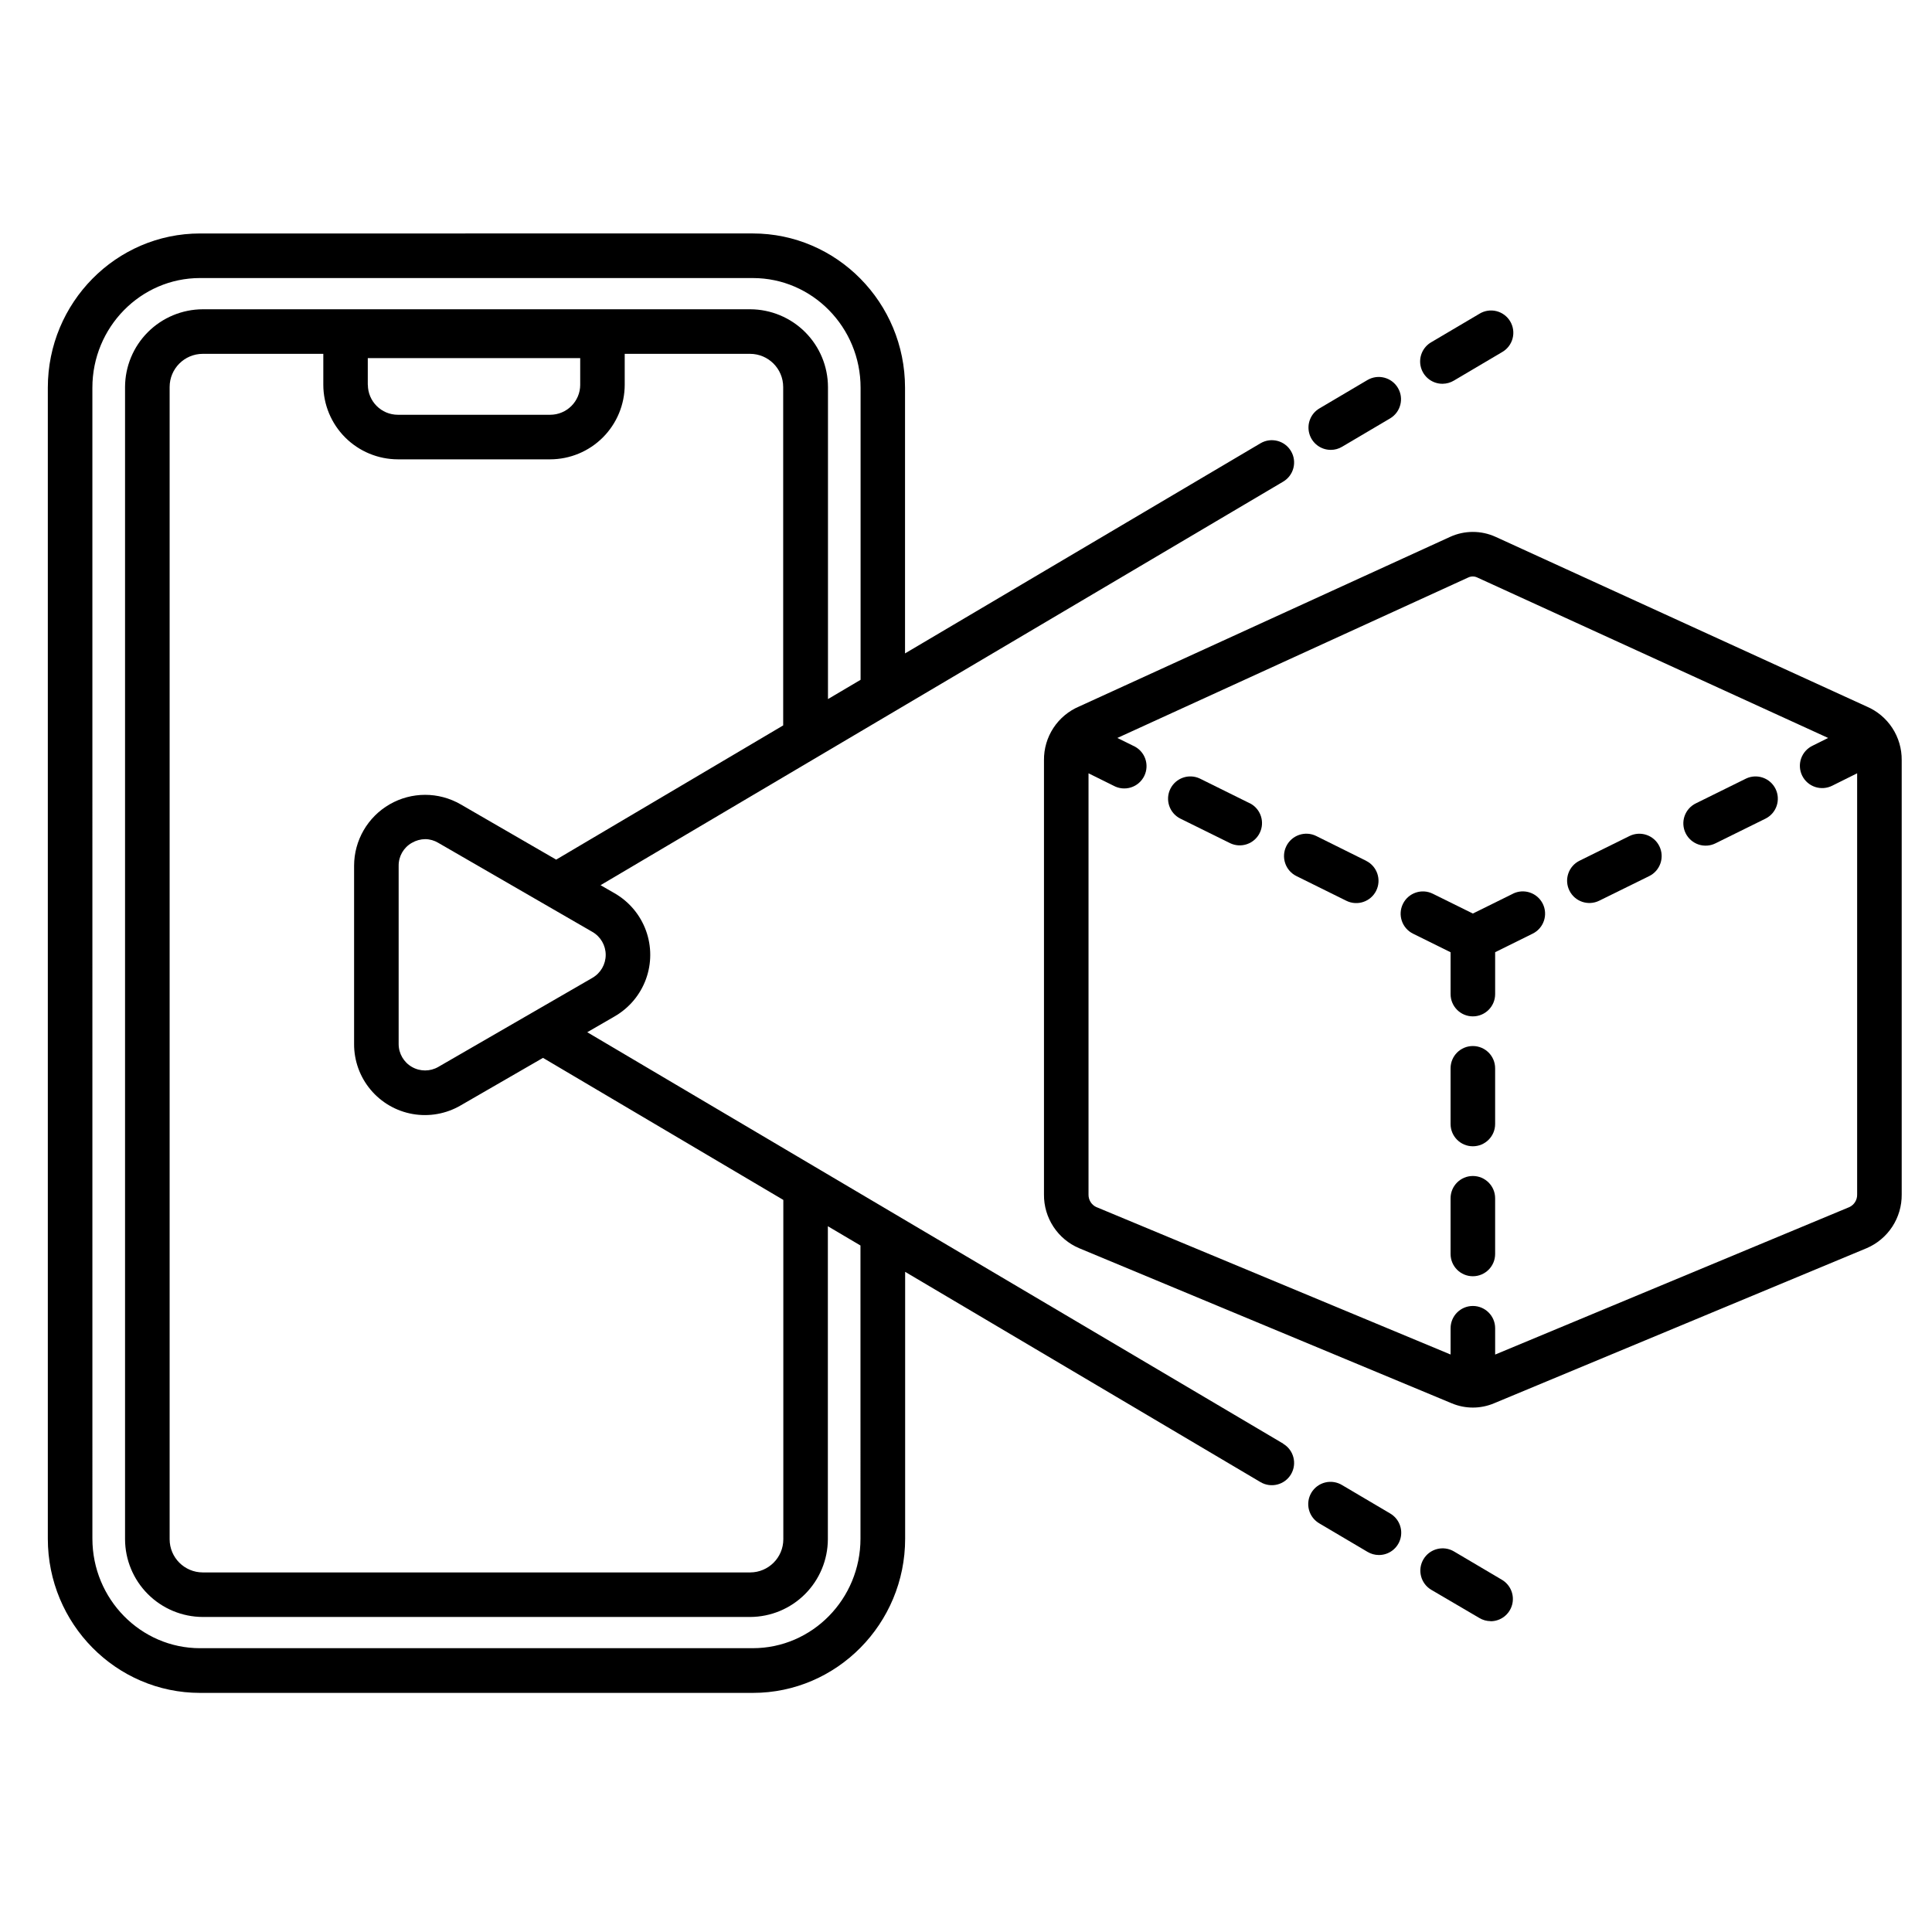 <?xml version="1.0" encoding="UTF-8"?>
<!-- Uploaded to: ICON Repo, www.iconrepo.com, Generator: ICON Repo Mixer Tools -->
<svg fill="#000000" width="800px" height="800px" version="1.1" viewBox="144 144 512 512" xmlns="http://www.w3.org/2000/svg">
 <g>
  <path d="m496.68 263.22c-2.664 0.008-5.004-1.773-5.707-4.344-0.707-2.57 0.398-5.297 2.695-6.648l12.703-7.508h0.004c2.805-1.66 6.426-0.73 8.086 2.078 1.66 2.805 0.73 6.426-2.074 8.086l-12.715 7.508c-0.902 0.543-1.938 0.828-2.992 0.828zm29.641-17.516c-2.688 0.031-5.055-1.758-5.762-4.348-0.711-2.59 0.422-5.332 2.75-6.672l12.715-7.508h-0.004c1.352-0.844 2.984-1.102 4.527-0.727 1.543 0.379 2.871 1.363 3.68 2.734 0.809 1.367 1.031 3.008 0.617 4.543-0.414 1.535-1.434 2.836-2.82 3.613l-12.703 7.508c-0.906 0.547-1.941 0.844-3 0.855z"/>
  <path d="m539.01 573.62c-1.039-0.008-2.059-0.293-2.953-0.828l-12.75-7.477c-2.809-1.66-3.738-5.281-2.078-8.09 1.66-2.809 5.281-3.738 8.09-2.078l12.703 7.508c2.297 1.355 3.402 4.078 2.699 6.648-0.707 2.57-3.043 4.352-5.711 4.344zm-29.637-17.523v-0.004c-1.039-0.008-2.059-0.293-2.953-0.824l-12.703-7.508c-1.387-0.777-2.406-2.082-2.82-3.617-0.414-1.531-0.191-3.172 0.617-4.539 0.809-1.371 2.137-2.356 3.68-2.734 1.543-0.379 3.176-0.117 4.527 0.723l12.715 7.508h-0.004c2.297 1.355 3.402 4.078 2.699 6.648-0.703 2.57-3.043 4.352-5.711 4.344z"/>
  <path d="m534.32 421.21c-3.262 0-5.902 2.641-5.902 5.902v14.762c0 3.258 2.641 5.902 5.902 5.902s5.906-2.644 5.906-5.902v-14.762c0-3.262-2.644-5.902-5.906-5.902z"/>
  <path d="m534.32 455.65c-3.262 0-5.902 2.644-5.902 5.906v14.762-0.004c0 3.262 2.641 5.906 5.902 5.906s5.906-2.644 5.906-5.906v-14.762 0.004c0-3.262-2.644-5.906-5.906-5.906z"/>
  <path d="m575.82 365.56-13.234 6.543c-1.406 0.695-2.477 1.918-2.977 3.402-0.504 1.484-0.395 3.106 0.301 4.508 1.445 2.926 4.984 4.125 7.91 2.68l13.234-6.516c2.934-1.445 4.137-4.996 2.691-7.926-1.445-2.934-4.992-4.137-7.926-2.691z"/>
  <path d="m606.7 350.34-13.234 6.535c-1.426 0.68-2.519 1.902-3.039 3.394-0.516 1.492-0.414 3.129 0.285 4.547 0.699 1.414 1.938 2.492 3.434 2.992 1.5 0.496 3.137 0.371 4.543-0.348l13.234-6.535c2.879-1.465 4.039-4.973 2.613-7.871-1.43-2.894-4.922-4.106-7.836-2.715z"/>
  <path d="m544.94 380.85-10.617 5.246-10.617-5.246c-2.922-1.449-6.465-0.25-7.91 2.676-1.445 2.922-0.25 6.465 2.676 7.91l9.949 4.922v11.09c0 3.258 2.641 5.902 5.902 5.902s5.906-2.644 5.906-5.902v-11.102l9.949-4.922-0.004 0.004c2.926-1.449 4.125-4.988 2.68-7.914-1.449-2.922-4.988-4.121-7.914-2.676z"/>
  <path d="m638.68 331.23-98.281-44.938h-0.004c-3.852-1.773-8.289-1.773-12.141 0l-98.281 44.938c-2.785 1.18-5.16 3.164-6.816 5.695s-2.523 5.496-2.492 8.523v115.13c-0.027 3.023 0.844 5.988 2.504 8.516 1.656 2.531 4.027 4.512 6.812 5.691l98.734 41.102c3.59 1.512 7.633 1.512 11.219 0l98.734-41.102c2.781-1.184 5.152-3.168 6.805-5.699 1.656-2.531 2.523-5.496 2.496-8.52v-115.13 0.004c0.031-3.023-0.836-5.988-2.488-8.516-1.656-2.531-4.023-4.512-6.801-5.695zm-4.547 132.65-93.902 39.094v-6.977c0-3.258-2.644-5.902-5.906-5.902s-5.902 2.644-5.902 5.902v6.965l-93.902-39.086-0.004 0.004c-1.277-0.602-2.078-1.902-2.047-3.316v-111.63l6.613 3.277c1.414 0.781 3.09 0.949 4.629 0.465 1.543-0.484 2.816-1.582 3.527-3.031 0.715-1.453 0.801-3.129 0.242-4.648-0.562-1.516-1.719-2.734-3.203-3.375l-4.164-2.055 93.02-42.539c0.738-0.34 1.586-0.34 2.324 0l93.02 42.539-4.125 2.055c-1.426 0.68-2.519 1.902-3.039 3.394-0.516 1.492-0.414 3.133 0.285 4.547 0.699 1.418 1.938 2.496 3.438 2.992 1.496 0.496 3.133 0.371 4.543-0.344l6.582-3.277v111.63c0.035 1.41-0.758 2.707-2.027 3.316z"/>
  <path d="m475.19 356.87-13.195-6.535c-2.918-1.391-6.406-0.18-7.836 2.715-1.43 2.898-0.266 6.406 2.609 7.871l13.234 6.535c2.914 1.391 6.406 0.18 7.836-2.715 1.43-2.898 0.266-6.402-2.609-7.871z"/>
  <path d="m506.06 372.13-13.234-6.574c-2.93-1.453-6.484-0.25-7.934 2.68-1.453 2.934-0.25 6.488 2.68 7.938l13.227 6.543c2.922 1.445 6.465 0.246 7.91-2.676 1.445-2.922 0.246-6.465-2.676-7.91z"/>
  <path d="m484.05 526.57-184.42-109.02 7.281-4.211v-0.004c3.832-2.211 6.762-5.699 8.277-9.859 1.512-4.156 1.512-8.711 0-12.871-1.516-4.156-4.445-7.648-8.277-9.859l-3.758-2.164 180.9-106.94c2.809-1.66 3.738-5.281 2.078-8.086-1.66-2.809-5.281-3.738-8.09-2.078l-94.199 55.684v-70.426c0-22.535-18.086-40.867-40.344-40.867l-146.48 0.004c-22.238 0-40.344 18.332-40.344 40.867v305.04c0 22.523 18.086 40.855 40.344 40.855h146.51c22.23 0 40.344-18.332 40.344-40.855v-70.73l94.168 55.723c2.809 1.66 6.43 0.73 8.09-2.074 1.66-2.809 0.73-6.43-2.078-8.09zm-183.02-123.45-40.867 23.617c-2.168 1.258-4.844 1.258-7.012 0.004-2.172-1.25-3.508-3.57-3.504-6.074v-47.234c-0.027-2.512 1.312-4.836 3.5-6.07 1.078-0.629 2.297-0.969 3.543-0.984 1.223 0.012 2.418 0.352 3.465 0.984l40.867 23.617c2.164 1.254 3.496 3.566 3.496 6.07s-1.332 4.816-3.496 6.07zm-34.961-45.961c-5.82-3.359-12.988-3.359-18.809-0.004-5.82 3.356-9.414 9.559-9.422 16.277v47.234c-0.02 4.43 1.531 8.723 4.375 12.117 2.844 3.398 6.797 5.68 11.16 6.445 4.363 0.762 8.855-0.039 12.684-2.269l21.844-12.613 63.688 37.648v89.93-0.004c-0.004 4.848-3.93 8.777-8.777 8.789h-145.08c-4.848-0.012-8.773-3.941-8.777-8.789v-305.36c0-4.852 3.93-8.785 8.777-8.789h31.949v8.195c0.008 5.242 2.094 10.266 5.801 13.969 3.707 3.703 8.73 5.785 13.969 5.793h40.344c5.238-0.008 10.262-2.094 13.965-5.797s5.789-8.727 5.797-13.965v-8.195h33.219c4.848 0.004 8.777 3.938 8.777 8.789v89.68l-60.16 35.57zm-24.602-111.19v-7.059h56.293v7.055h0.004c-0.008 4.391-3.562 7.945-7.953 7.953h-40.363c-4.391 0-7.953-3.559-7.961-7.953zm130.57 305.77c0 16.008-12.793 29.047-28.535 29.047l-146.48 0.004c-15.742 0-28.535-13.039-28.535-29.047l-0.004-305c0-16.02 12.793-29.059 28.535-29.059l146.51 0.004c15.742 0 28.535 13.039 28.535 29.059v77.41l-8.641 5.106v-82.703c-0.016-5.457-2.191-10.684-6.047-14.543-3.856-3.856-9.082-6.031-14.539-6.055h-145.11c-5.453 0.023-10.68 2.199-14.535 6.055-3.859 3.859-6.031 9.086-6.051 14.543v305.36c0.02 5.453 2.191 10.68 6.051 14.539 3.856 3.856 9.082 6.035 14.535 6.055h145.08c5.453-0.02 10.68-2.199 14.535-6.055 3.856-3.859 6.031-9.086 6.051-14.539v-82.953l8.641 5.106z"/>
 </g>
</svg>